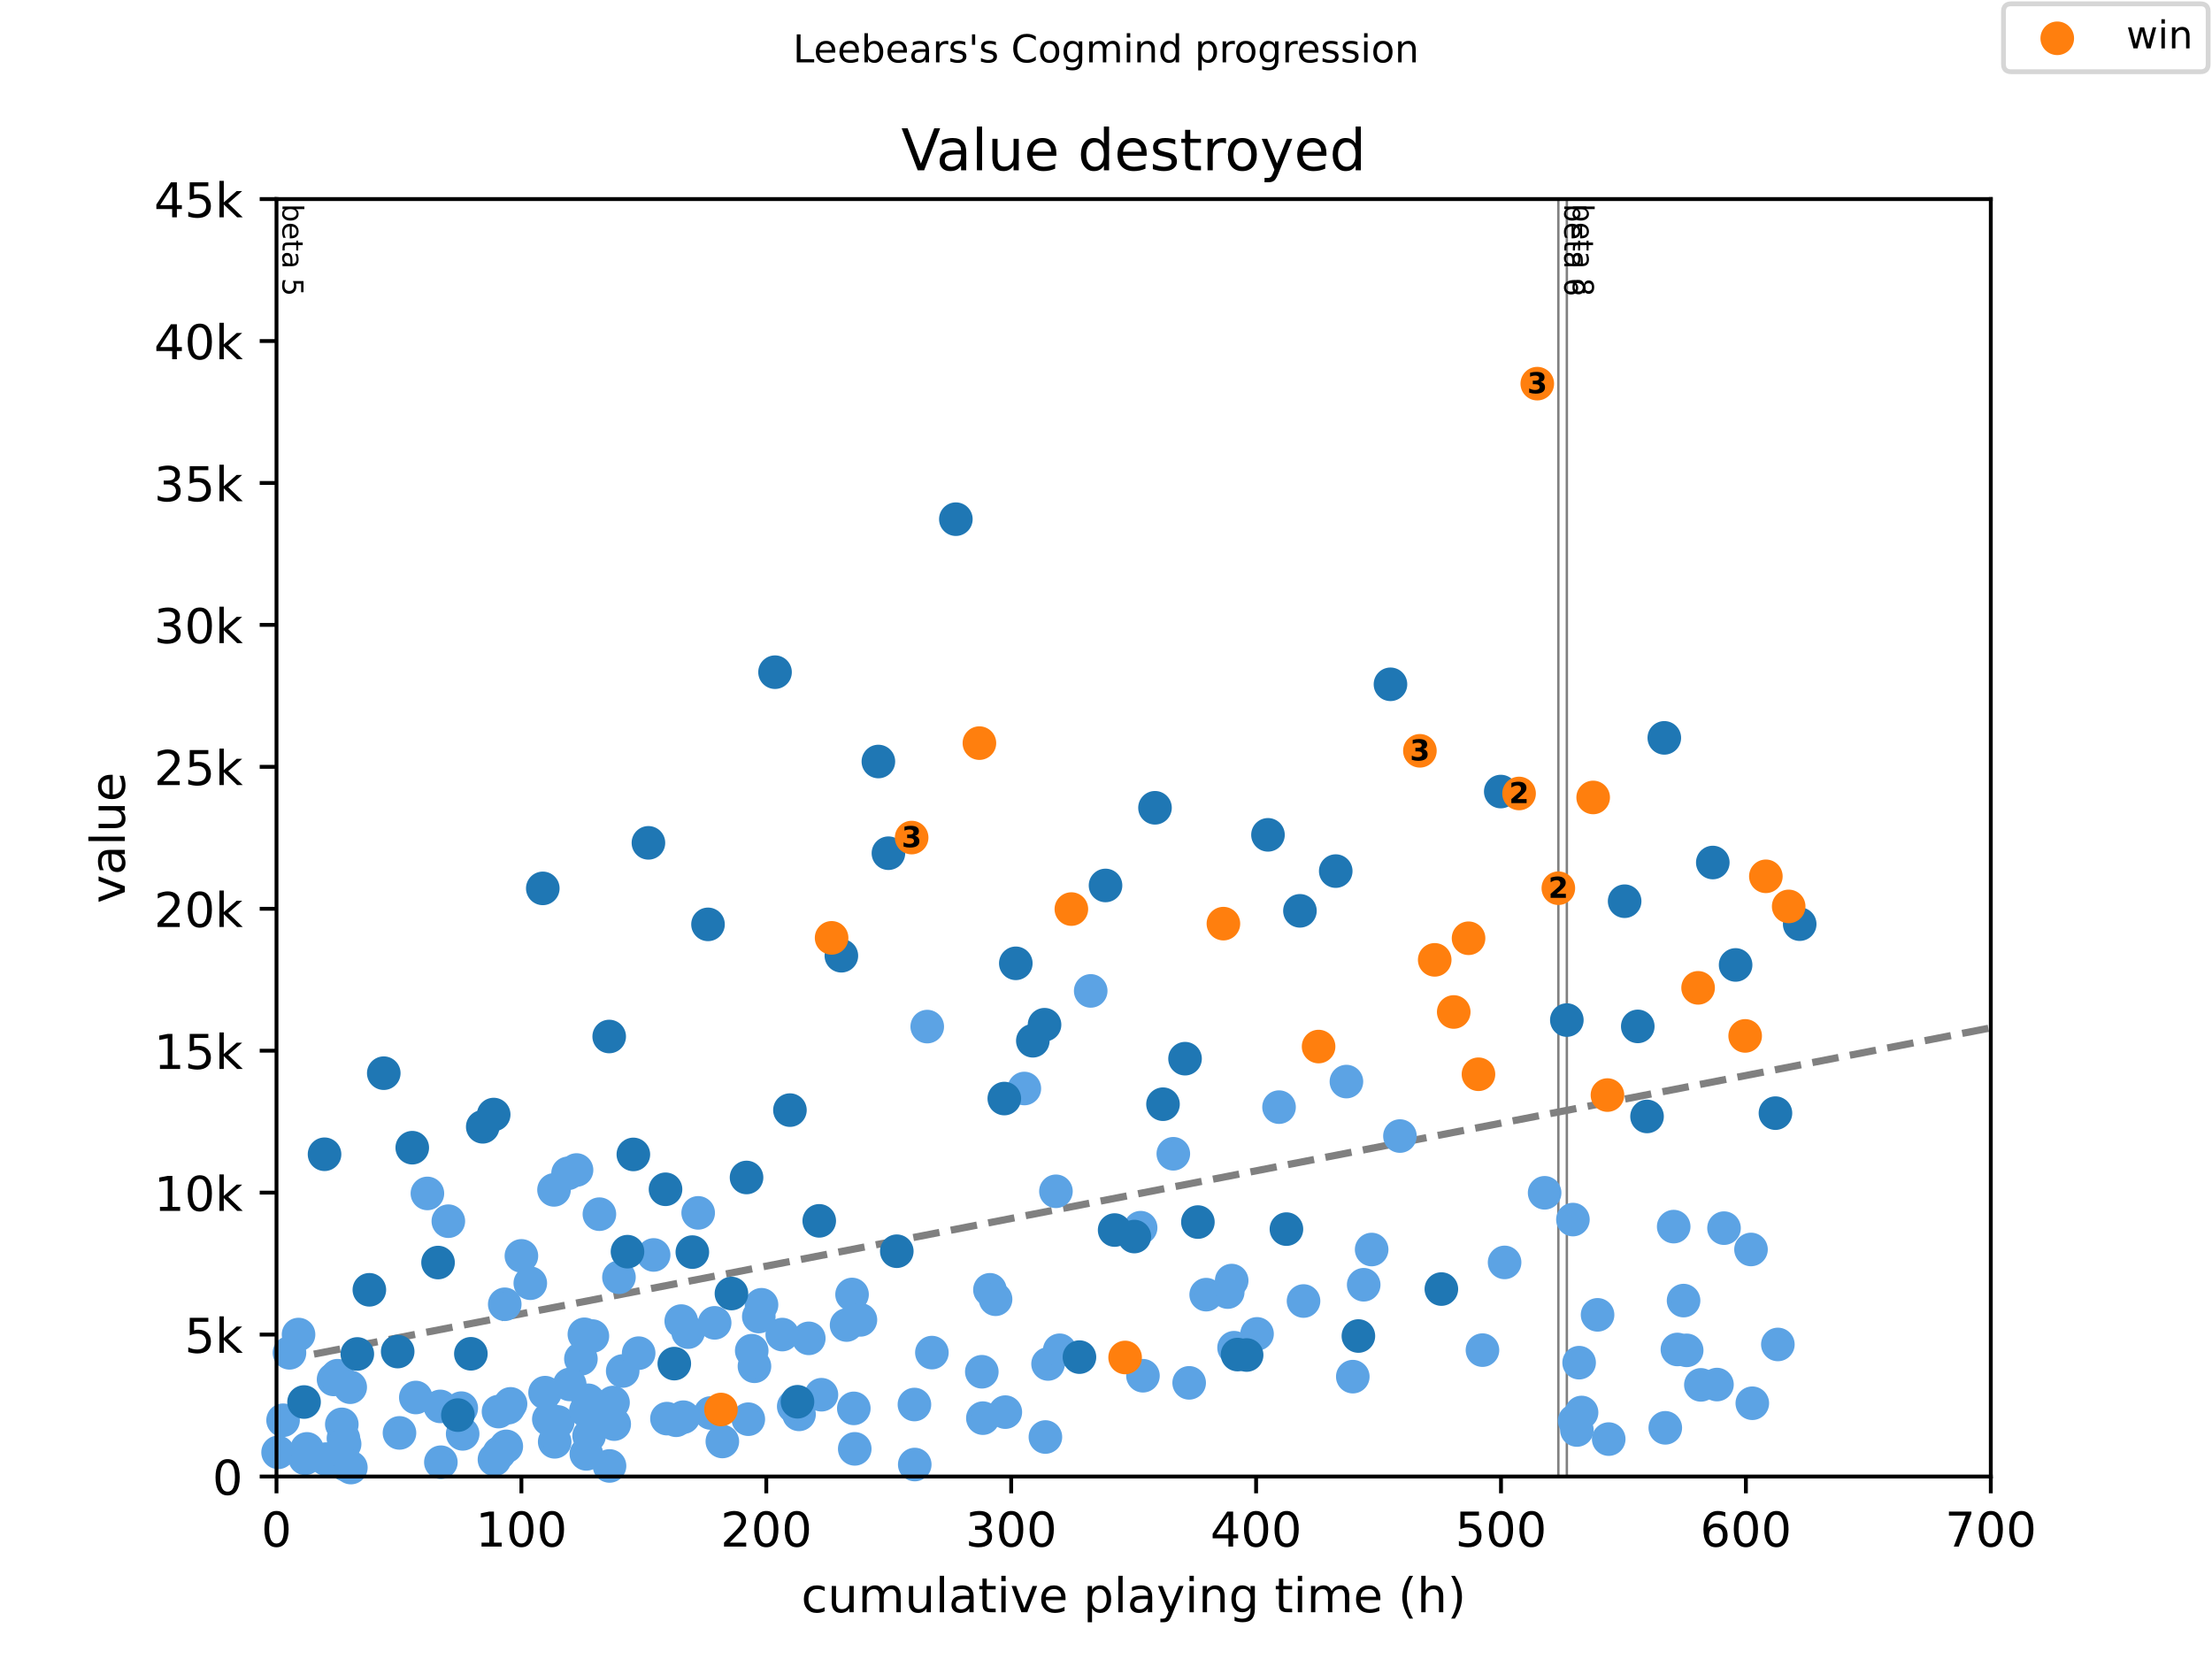 <?xml version="1.0" encoding="utf-8" standalone="no"?>
<!DOCTYPE svg PUBLIC "-//W3C//DTD SVG 1.1//EN"
  "http://www.w3.org/Graphics/SVG/1.1/DTD/svg11.dtd">
<!-- Created with matplotlib (https://matplotlib.org/) -->
<svg height="345.6pt" version="1.1" viewBox="0 0 460.8 345.6" width="460.8pt" xmlns="http://www.w3.org/2000/svg" xmlns:xlink="http://www.w3.org/1999/xlink">
 <defs>
  <style type="text/css">
*{stroke-linecap:butt;stroke-linejoin:round;}
  </style>
 </defs>
 <g id="figure_1">
  <g id="patch_1">
   <path d="M 0 345.6 
L 460.8 345.6 
L 460.8 0 
L 0 0 
z
" style="fill:#ffffff;"/>
  </g>
  <g id="axes_1">
   <g id="patch_2">
    <path d="M 57.6 307.584 
L 414.72 307.584 
L 414.72 41.472 
L 57.6 41.472 
z
" style="fill:#ffffff;"/>
   </g>
   <g id="line2d_1">
    <path clip-path="url(#pbabab9c65d)" d="M 57.6 283.609 
L 414.72 214.117 
" style="fill:none;stroke:#808080;stroke-dasharray:5.55,2.4;stroke-dashoffset:0;stroke-width:1.5;"/>
   </g>
   <g id="line2d_2">
    <path clip-path="url(#pbabab9c65d)" d="M 324.632 307.584 
L 324.632 41.472 
" style="fill:none;stroke:#808080;stroke-linecap:square;stroke-width:0.5;"/>
   </g>
   <g id="line2d_3">
    <path clip-path="url(#pbabab9c65d)" d="M 326.401 307.584 
L 326.401 41.472 
" style="fill:none;stroke:#808080;stroke-linecap:square;stroke-width:0.5;"/>
   </g>
   <g id="text_1">
    <!-- beta 5 -->
    <defs>
     <path d="M 48.688 27.297 
Q 48.688 37.203 44.609 42.844 
Q 40.531 48.484 33.406 48.484 
Q 26.266 48.484 22.188 42.844 
Q 18.109 37.203 18.109 27.297 
Q 18.109 17.391 22.188 11.75 
Q 26.266 6.109 33.406 6.109 
Q 40.531 6.109 44.609 11.75 
Q 48.688 17.391 48.688 27.297 
z
M 18.109 46.391 
Q 20.953 51.266 25.266 53.625 
Q 29.594 56 35.594 56 
Q 45.562 56 51.781 48.094 
Q 58.016 40.188 58.016 27.297 
Q 58.016 14.406 51.781 6.484 
Q 45.562 -1.422 35.594 -1.422 
Q 29.594 -1.422 25.266 0.953 
Q 20.953 3.328 18.109 8.203 
L 18.109 0 
L 9.078 0 
L 9.078 75.984 
L 18.109 75.984 
z
" id="DejaVuSans-98"/>
     <path d="M 56.203 29.594 
L 56.203 25.203 
L 14.891 25.203 
Q 15.484 15.922 20.484 11.062 
Q 25.484 6.203 34.422 6.203 
Q 39.594 6.203 44.453 7.469 
Q 49.312 8.734 54.109 11.281 
L 54.109 2.781 
Q 49.266 0.734 44.188 -0.344 
Q 39.109 -1.422 33.891 -1.422 
Q 20.797 -1.422 13.156 6.188 
Q 5.516 13.812 5.516 26.812 
Q 5.516 40.234 12.766 48.109 
Q 20.016 56 32.328 56 
Q 43.359 56 49.781 48.891 
Q 56.203 41.797 56.203 29.594 
z
M 47.219 32.234 
Q 47.125 39.594 43.094 43.984 
Q 39.062 48.391 32.422 48.391 
Q 24.906 48.391 20.391 44.141 
Q 15.875 39.891 15.188 32.172 
z
" id="DejaVuSans-101"/>
     <path d="M 18.312 70.219 
L 18.312 54.688 
L 36.812 54.688 
L 36.812 47.703 
L 18.312 47.703 
L 18.312 18.016 
Q 18.312 11.328 20.141 9.422 
Q 21.969 7.516 27.594 7.516 
L 36.812 7.516 
L 36.812 0 
L 27.594 0 
Q 17.188 0 13.234 3.875 
Q 9.281 7.766 9.281 18.016 
L 9.281 47.703 
L 2.688 47.703 
L 2.688 54.688 
L 9.281 54.688 
L 9.281 70.219 
z
" id="DejaVuSans-116"/>
     <path d="M 34.281 27.484 
Q 23.391 27.484 19.188 25 
Q 14.984 22.516 14.984 16.5 
Q 14.984 11.719 18.141 8.906 
Q 21.297 6.109 26.703 6.109 
Q 34.188 6.109 38.703 11.406 
Q 43.219 16.703 43.219 25.484 
L 43.219 27.484 
z
M 52.203 31.203 
L 52.203 0 
L 43.219 0 
L 43.219 8.297 
Q 40.141 3.328 35.547 0.953 
Q 30.953 -1.422 24.312 -1.422 
Q 15.922 -1.422 10.953 3.297 
Q 6 8.016 6 15.922 
Q 6 25.141 12.172 29.828 
Q 18.359 34.516 30.609 34.516 
L 43.219 34.516 
L 43.219 35.406 
Q 43.219 41.609 39.141 45 
Q 35.062 48.391 27.688 48.391 
Q 23 48.391 18.547 47.266 
Q 14.109 46.141 10.016 43.891 
L 10.016 52.203 
Q 14.938 54.109 19.578 55.047 
Q 24.219 56 28.609 56 
Q 40.484 56 46.344 49.844 
Q 52.203 43.703 52.203 31.203 
z
" id="DejaVuSans-97"/>
     <path id="DejaVuSans-32"/>
     <path d="M 10.797 72.906 
L 49.516 72.906 
L 49.516 64.594 
L 19.828 64.594 
L 19.828 46.734 
Q 21.969 47.469 24.109 47.828 
Q 26.266 48.188 28.422 48.188 
Q 40.625 48.188 47.75 41.5 
Q 54.891 34.812 54.891 23.391 
Q 54.891 11.625 47.562 5.094 
Q 40.234 -1.422 26.906 -1.422 
Q 22.312 -1.422 17.547 -0.641 
Q 12.797 0.141 7.719 1.703 
L 7.719 11.625 
Q 12.109 9.234 16.797 8.062 
Q 21.484 6.891 26.703 6.891 
Q 35.156 6.891 40.078 11.328 
Q 45.016 15.766 45.016 23.391 
Q 45.016 31 40.078 35.438 
Q 35.156 39.891 26.703 39.891 
Q 22.75 39.891 18.812 39.016 
Q 14.891 38.141 10.797 36.281 
z
" id="DejaVuSans-53"/>
    </defs>
    <g transform="translate(58.848 42.472)rotate(-270)scale(0.06 -0.06)">
     <use xlink:href="#DejaVuSans-98"/>
     <use x="63.477" xlink:href="#DejaVuSans-101"/>
     <use x="125" xlink:href="#DejaVuSans-116"/>
     <use x="164.209" xlink:href="#DejaVuSans-97"/>
     <use x="225.488" xlink:href="#DejaVuSans-32"/>
     <use x="257.275" xlink:href="#DejaVuSans-53"/>
    </g>
   </g>
   <g id="text_2">
    <!-- beta 6 -->
    <defs>
     <path d="M 33.016 40.375 
Q 26.375 40.375 22.484 35.828 
Q 18.609 31.297 18.609 23.391 
Q 18.609 15.531 22.484 10.953 
Q 26.375 6.391 33.016 6.391 
Q 39.656 6.391 43.531 10.953 
Q 47.406 15.531 47.406 23.391 
Q 47.406 31.297 43.531 35.828 
Q 39.656 40.375 33.016 40.375 
z
M 52.594 71.297 
L 52.594 62.312 
Q 48.875 64.062 45.094 64.984 
Q 41.312 65.922 37.594 65.922 
Q 27.828 65.922 22.672 59.328 
Q 17.531 52.734 16.797 39.406 
Q 19.672 43.656 24.016 45.922 
Q 28.375 48.188 33.594 48.188 
Q 44.578 48.188 50.953 41.516 
Q 57.328 34.859 57.328 23.391 
Q 57.328 12.156 50.688 5.359 
Q 44.047 -1.422 33.016 -1.422 
Q 20.359 -1.422 13.672 8.266 
Q 6.984 17.969 6.984 36.375 
Q 6.984 53.656 15.188 63.938 
Q 23.391 74.219 37.203 74.219 
Q 40.922 74.219 44.703 73.484 
Q 48.484 72.75 52.594 71.297 
z
" id="DejaVuSans-54"/>
    </defs>
    <g transform="translate(325.88 42.472)rotate(-270)scale(0.06 -0.06)">
     <use xlink:href="#DejaVuSans-98"/>
     <use x="63.477" xlink:href="#DejaVuSans-101"/>
     <use x="125" xlink:href="#DejaVuSans-116"/>
     <use x="164.209" xlink:href="#DejaVuSans-97"/>
     <use x="225.488" xlink:href="#DejaVuSans-32"/>
     <use x="257.275" xlink:href="#DejaVuSans-54"/>
    </g>
   </g>
   <g id="text_3">
    <!-- beta 8 -->
    <defs>
     <path d="M 31.781 34.625 
Q 24.75 34.625 20.719 30.859 
Q 16.703 27.094 16.703 20.516 
Q 16.703 13.922 20.719 10.156 
Q 24.75 6.391 31.781 6.391 
Q 38.812 6.391 42.859 10.172 
Q 46.922 13.969 46.922 20.516 
Q 46.922 27.094 42.891 30.859 
Q 38.875 34.625 31.781 34.625 
z
M 21.922 38.812 
Q 15.578 40.375 12.031 44.719 
Q 8.5 49.078 8.5 55.328 
Q 8.5 64.062 14.719 69.141 
Q 20.953 74.219 31.781 74.219 
Q 42.672 74.219 48.875 69.141 
Q 55.078 64.062 55.078 55.328 
Q 55.078 49.078 51.531 44.719 
Q 48 40.375 41.703 38.812 
Q 48.828 37.156 52.797 32.312 
Q 56.781 27.484 56.781 20.516 
Q 56.781 9.906 50.312 4.234 
Q 43.844 -1.422 31.781 -1.422 
Q 19.734 -1.422 13.25 4.234 
Q 6.781 9.906 6.781 20.516 
Q 6.781 27.484 10.781 32.312 
Q 14.797 37.156 21.922 38.812 
z
M 18.312 54.391 
Q 18.312 48.734 21.844 45.562 
Q 25.391 42.391 31.781 42.391 
Q 38.141 42.391 41.719 45.562 
Q 45.312 48.734 45.312 54.391 
Q 45.312 60.062 41.719 63.234 
Q 38.141 66.406 31.781 66.406 
Q 25.391 66.406 21.844 63.234 
Q 18.312 60.062 18.312 54.391 
z
" id="DejaVuSans-56"/>
    </defs>
    <g transform="translate(327.649 42.472)rotate(-270)scale(0.06 -0.06)">
     <use xlink:href="#DejaVuSans-98"/>
     <use x="63.477" xlink:href="#DejaVuSans-101"/>
     <use x="125" xlink:href="#DejaVuSans-116"/>
     <use x="164.209" xlink:href="#DejaVuSans-97"/>
     <use x="225.488" xlink:href="#DejaVuSans-32"/>
     <use x="257.275" xlink:href="#DejaVuSans-56"/>
    </g>
   </g>
   <g id="PathCollection_1">
    <defs>
     <path d="M 0 3 
C 0.796 3 1.559 2.684 2.121 2.121 
C 2.684 1.559 3 0.796 3 0 
C 3 -0.796 2.684 -1.559 2.121 -2.121 
C 1.559 -2.684 0.796 -3 0 -3 
C -0.796 -3 -1.559 -2.684 -2.121 -2.121 
C -2.684 -1.559 -3 -0.796 -3 0 
C -3 0.796 -2.684 1.559 -2.121 2.121 
C -1.559 2.684 -0.796 3 0 3 
z
" id="m376a8dd2e2" style="stroke:#5ca3e4;"/>
    </defs>
    <g>
     <use style="fill:#5ca3e4;stroke:#5ca3e4;" x="57.932" xlink:href="#m376a8dd2e2" y="302.552"/>
     <use style="fill:#5ca3e4;stroke:#5ca3e4;" x="58.969" xlink:href="#m376a8dd2e2" y="295.863"/>
     <use style="fill:#5ca3e4;stroke:#5ca3e4;" x="60.304" xlink:href="#m376a8dd2e2" y="281.818"/>
     <use style="fill:#5ca3e4;stroke:#5ca3e4;" x="62.192" xlink:href="#m376a8dd2e2" y="278.01"/>
     <use style="fill:#5ca3e4;stroke:#5ca3e4;" x="63.569" xlink:href="#m376a8dd2e2" y="303.805"/>
     <use style="fill:#5ca3e4;stroke:#5ca3e4;" x="63.952" xlink:href="#m376a8dd2e2" y="301.83"/>
     <use style="fill:#5ca3e4;stroke:#5ca3e4;" x="67.922" xlink:href="#m376a8dd2e2" y="303.959"/>
     <use style="fill:#5ca3e4;stroke:#5ca3e4;" x="69.487" xlink:href="#m376a8dd2e2" y="287.359"/>
     <use style="fill:#5ca3e4;stroke:#5ca3e4;" x="70.32" xlink:href="#m376a8dd2e2" y="286.585"/>
     <use style="fill:#5ca3e4;stroke:#5ca3e4;" x="71.205" xlink:href="#m376a8dd2e2" y="296.721"/>
     <use style="fill:#5ca3e4;stroke:#5ca3e4;" x="71.545" xlink:href="#m376a8dd2e2" y="299.654"/>
     <use style="fill:#5ca3e4;stroke:#5ca3e4;" x="71.791" xlink:href="#m376a8dd2e2" y="300.813"/>
     <use style="fill:#5ca3e4;stroke:#5ca3e4;" x="71.936" xlink:href="#m376a8dd2e2" y="305.1"/>
     <use style="fill:#5ca3e4;stroke:#5ca3e4;" x="72.956" xlink:href="#m376a8dd2e2" y="288.98"/>
     <use style="fill:#5ca3e4;stroke:#5ca3e4;" x="73.092" xlink:href="#m376a8dd2e2" y="305.721"/>
     <use style="fill:#5ca3e4;stroke:#5ca3e4;" x="83.219" xlink:href="#m376a8dd2e2" y="298.501"/>
     <use style="fill:#5ca3e4;stroke:#5ca3e4;" x="86.62" xlink:href="#m376a8dd2e2" y="291.126"/>
     <use style="fill:#5ca3e4;stroke:#5ca3e4;" x="89.035" xlink:href="#m376a8dd2e2" y="248.614"/>
     <use style="fill:#5ca3e4;stroke:#5ca3e4;" x="91.713" xlink:href="#m376a8dd2e2" y="292.977"/>
     <use style="fill:#5ca3e4;stroke:#5ca3e4;" x="91.841" xlink:href="#m376a8dd2e2" y="304.609"/>
     <use style="fill:#5ca3e4;stroke:#5ca3e4;" x="93.397" xlink:href="#m376a8dd2e2" y="254.397"/>
     <use style="fill:#5ca3e4;stroke:#5ca3e4;" x="96.092" xlink:href="#m376a8dd2e2" y="293.344"/>
     <use style="fill:#5ca3e4;stroke:#5ca3e4;" x="96.382" xlink:href="#m376a8dd2e2" y="298.702"/>
     <use style="fill:#5ca3e4;stroke:#5ca3e4;" x="103.005" xlink:href="#m376a8dd2e2" y="304.042"/>
     <use style="fill:#5ca3e4;stroke:#5ca3e4;" x="103.847" xlink:href="#m376a8dd2e2" y="294.06"/>
     <use style="fill:#5ca3e4;stroke:#5ca3e4;" x="104.017" xlink:href="#m376a8dd2e2" y="302.676"/>
     <use style="fill:#5ca3e4;stroke:#5ca3e4;" x="105.148" xlink:href="#m376a8dd2e2" y="271.706"/>
     <use style="fill:#5ca3e4;stroke:#5ca3e4;" x="105.471" xlink:href="#m376a8dd2e2" y="301.304"/>
     <use style="fill:#5ca3e4;stroke:#5ca3e4;" x="105.879" xlink:href="#m376a8dd2e2" y="293.244"/>
     <use style="fill:#5ca3e4;stroke:#5ca3e4;" x="106.355" xlink:href="#m376a8dd2e2" y="292.451"/>
     <use style="fill:#5ca3e4;stroke:#5ca3e4;" x="108.617" xlink:href="#m376a8dd2e2" y="261.624"/>
     <use style="fill:#5ca3e4;stroke:#5ca3e4;" x="110.471" xlink:href="#m376a8dd2e2" y="267.318"/>
     <use style="fill:#5ca3e4;stroke:#5ca3e4;" x="113.549" xlink:href="#m376a8dd2e2" y="290.115"/>
     <use style="fill:#5ca3e4;stroke:#5ca3e4;" x="114.331" xlink:href="#m376a8dd2e2" y="295.644"/>
     <use style="fill:#5ca3e4;stroke:#5ca3e4;" x="115.411" xlink:href="#m376a8dd2e2" y="247.874"/>
     <use style="fill:#5ca3e4;stroke:#5ca3e4;" x="115.555" xlink:href="#m376a8dd2e2" y="300.358"/>
     <use style="fill:#5ca3e4;stroke:#5ca3e4;" x="116.185" xlink:href="#m376a8dd2e2" y="296.218"/>
     <use style="fill:#5ca3e4;stroke:#5ca3e4;" x="118.336" xlink:href="#m376a8dd2e2" y="244.427"/>
     <use style="fill:#5ca3e4;stroke:#5ca3e4;" x="118.685" xlink:href="#m376a8dd2e2" y="288.406"/>
     <use style="fill:#5ca3e4;stroke:#5ca3e4;" x="120.105" xlink:href="#m376a8dd2e2" y="243.735"/>
     <use style="fill:#5ca3e4;stroke:#5ca3e4;" x="121.014" xlink:href="#m376a8dd2e2" y="283.078"/>
     <use style="fill:#5ca3e4;stroke:#5ca3e4;" x="121.737" xlink:href="#m376a8dd2e2" y="277.957"/>
     <use style="fill:#5ca3e4;stroke:#5ca3e4;" x="122.06" xlink:href="#m376a8dd2e2" y="293.847"/>
     <use style="fill:#5ca3e4;stroke:#5ca3e4;" x="122.145" xlink:href="#m376a8dd2e2" y="302.871"/>
     <use style="fill:#5ca3e4;stroke:#5ca3e4;" x="122.528" xlink:href="#m376a8dd2e2" y="291.706"/>
     <use style="fill:#5ca3e4;stroke:#5ca3e4;" x="122.723" xlink:href="#m376a8dd2e2" y="299.098"/>
     <use style="fill:#5ca3e4;stroke:#5ca3e4;" x="123.404" xlink:href="#m376a8dd2e2" y="278.329"/>
     <use style="fill:#5ca3e4;stroke:#5ca3e4;" x="123.659" xlink:href="#m376a8dd2e2" y="296.809"/>
     <use style="fill:#5ca3e4;stroke:#5ca3e4;" x="124.866" xlink:href="#m376a8dd2e2" y="252.936"/>
     <use style="fill:#5ca3e4;stroke:#5ca3e4;" x="126.975" xlink:href="#m376a8dd2e2" y="305.384"/>
     <use style="fill:#5ca3e4;stroke:#5ca3e4;" x="127.706" xlink:href="#m376a8dd2e2" y="292.173"/>
     <use style="fill:#5ca3e4;stroke:#5ca3e4;" x="127.953" xlink:href="#m376a8dd2e2" y="296.667"/>
     <use style="fill:#5ca3e4;stroke:#5ca3e4;" x="128.939" xlink:href="#m376a8dd2e2" y="266.076"/>
     <use style="fill:#5ca3e4;stroke:#5ca3e4;" x="129.721" xlink:href="#m376a8dd2e2" y="285.603"/>
     <use style="fill:#5ca3e4;stroke:#5ca3e4;" x="133.046" xlink:href="#m376a8dd2e2" y="281.889"/>
     <use style="fill:#5ca3e4;stroke:#5ca3e4;" x="136.166" xlink:href="#m376a8dd2e2" y="261.428"/>
     <use style="fill:#5ca3e4;stroke:#5ca3e4;" x="138.938" xlink:href="#m376a8dd2e2" y="295.526"/>
     <use style="fill:#5ca3e4;stroke:#5ca3e4;" x="140.851" xlink:href="#m376a8dd2e2" y="295.869"/>
     <use style="fill:#5ca3e4;stroke:#5ca3e4;" x="141.914" xlink:href="#m376a8dd2e2" y="275.207"/>
     <use style="fill:#5ca3e4;stroke:#5ca3e4;" x="142.356" xlink:href="#m376a8dd2e2" y="295.225"/>
     <use style="fill:#5ca3e4;stroke:#5ca3e4;" x="143.343" xlink:href="#m376a8dd2e2" y="277.507"/>
     <use style="fill:#5ca3e4;stroke:#5ca3e4;" x="145.443" xlink:href="#m376a8dd2e2" y="252.664"/>
     <use style="fill:#5ca3e4;stroke:#5ca3e4;" x="148.036" xlink:href="#m376a8dd2e2" y="294.355"/>
     <use style="fill:#5ca3e4;stroke:#5ca3e4;" x="148.878" xlink:href="#m376a8dd2e2" y="275.574"/>
     <use style="fill:#5ca3e4;stroke:#5ca3e4;" x="150.477" xlink:href="#m376a8dd2e2" y="300.287"/>
     <use style="fill:#5ca3e4;stroke:#5ca3e4;" x="155.885" xlink:href="#m376a8dd2e2" y="295.644"/>
     <use style="fill:#5ca3e4;stroke:#5ca3e4;" x="156.599" xlink:href="#m376a8dd2e2" y="281.375"/>
     <use style="fill:#5ca3e4;stroke:#5ca3e4;" x="157.168" xlink:href="#m376a8dd2e2" y="284.621"/>
     <use style="fill:#5ca3e4;stroke:#5ca3e4;" x="158.07" xlink:href="#m376a8dd2e2" y="274.261"/>
     <use style="fill:#5ca3e4;stroke:#5ca3e4;" x="158.639" xlink:href="#m376a8dd2e2" y="271.807"/>
     <use style="fill:#5ca3e4;stroke:#5ca3e4;" x="162.959" xlink:href="#m376a8dd2e2" y="278.016"/>
     <use style="fill:#5ca3e4;stroke:#5ca3e4;" x="165.348" xlink:href="#m376a8dd2e2" y="292.977"/>
     <use style="fill:#5ca3e4;stroke:#5ca3e4;" x="166.454" xlink:href="#m376a8dd2e2" y="294.639"/>
     <use style="fill:#5ca3e4;stroke:#5ca3e4;" x="168.486" xlink:href="#m376a8dd2e2" y="278.803"/>
     <use style="fill:#5ca3e4;stroke:#5ca3e4;" x="171.122" xlink:href="#m376a8dd2e2" y="290.547"/>
     <use style="fill:#5ca3e4;stroke:#5ca3e4;" x="176.359" xlink:href="#m376a8dd2e2" y="276.029"/>
     <use style="fill:#5ca3e4;stroke:#5ca3e4;" x="177.499" xlink:href="#m376a8dd2e2" y="269.666"/>
     <use style="fill:#5ca3e4;stroke:#5ca3e4;" x="177.864" xlink:href="#m376a8dd2e2" y="293.391"/>
     <use style="fill:#5ca3e4;stroke:#5ca3e4;" x="178.06" xlink:href="#m376a8dd2e2" y="301.824"/>
     <use style="fill:#5ca3e4;stroke:#5ca3e4;" x="179.242" xlink:href="#m376a8dd2e2" y="274.953"/>
     <use style="fill:#5ca3e4;stroke:#5ca3e4;" x="190.491" xlink:href="#m376a8dd2e2" y="292.587"/>
     <use style="fill:#5ca3e4;stroke:#5ca3e4;" x="190.559" xlink:href="#m376a8dd2e2" y="305.088"/>
     <use style="fill:#5ca3e4;stroke:#5ca3e4;" x="193.161" xlink:href="#m376a8dd2e2" y="213.859"/>
     <use style="fill:#5ca3e4;stroke:#5ca3e4;" x="194.13" xlink:href="#m376a8dd2e2" y="281.771"/>
     <use style="fill:#5ca3e4;stroke:#5ca3e4;" x="204.529" xlink:href="#m376a8dd2e2" y="285.763"/>
     <use style="fill:#5ca3e4;stroke:#5ca3e4;" x="204.75" xlink:href="#m376a8dd2e2" y="295.426"/>
     <use style="fill:#5ca3e4;stroke:#5ca3e4;" x="206.221" xlink:href="#m376a8dd2e2" y="268.69"/>
     <use style="fill:#5ca3e4;stroke:#5ca3e4;" x="207.395" xlink:href="#m376a8dd2e2" y="270.659"/>
     <use style="fill:#5ca3e4;stroke:#5ca3e4;" x="209.427" xlink:href="#m376a8dd2e2" y="294.172"/>
     <use style="fill:#5ca3e4;stroke:#5ca3e4;" x="213.389" xlink:href="#m376a8dd2e2" y="226.757"/>
     <use style="fill:#5ca3e4;stroke:#5ca3e4;" x="217.777" xlink:href="#m376a8dd2e2" y="299.358"/>
     <use style="fill:#5ca3e4;stroke:#5ca3e4;" x="218.33" xlink:href="#m376a8dd2e2" y="284.137"/>
     <use style="fill:#5ca3e4;stroke:#5ca3e4;" x="219.971" xlink:href="#m376a8dd2e2" y="248.17"/>
     <use style="fill:#5ca3e4;stroke:#5ca3e4;" x="220.753" xlink:href="#m376a8dd2e2" y="281.286"/>
     <use style="fill:#5ca3e4;stroke:#5ca3e4;" x="227.215" xlink:href="#m376a8dd2e2" y="206.426"/>
     <use style="fill:#5ca3e4;stroke:#5ca3e4;" x="237.614" xlink:href="#m376a8dd2e2" y="255.751"/>
     <use style="fill:#5ca3e4;stroke:#5ca3e4;" x="238.099" xlink:href="#m376a8dd2e2" y="286.591"/>
     <use style="fill:#5ca3e4;stroke:#5ca3e4;" x="244.425" xlink:href="#m376a8dd2e2" y="240.352"/>
     <use style="fill:#5ca3e4;stroke:#5ca3e4;" x="247.724" xlink:href="#m376a8dd2e2" y="288.075"/>
     <use style="fill:#5ca3e4;stroke:#5ca3e4;" x="251.27" xlink:href="#m376a8dd2e2" y="269.701"/>
     <use style="fill:#5ca3e4;stroke:#5ca3e4;" x="255.759" xlink:href="#m376a8dd2e2" y="269.163"/>
     <use style="fill:#5ca3e4;stroke:#5ca3e4;" x="256.584" xlink:href="#m376a8dd2e2" y="266.768"/>
     <use style="fill:#5ca3e4;stroke:#5ca3e4;" x="257.077" xlink:href="#m376a8dd2e2" y="280.754"/>
     <use style="fill:#5ca3e4;stroke:#5ca3e4;" x="261.864" xlink:href="#m376a8dd2e2" y="277.874"/>
     <use style="fill:#5ca3e4;stroke:#5ca3e4;" x="266.447" xlink:href="#m376a8dd2e2" y="230.636"/>
     <use style="fill:#5ca3e4;stroke:#5ca3e4;" x="271.549" xlink:href="#m376a8dd2e2" y="271.026"/>
     <use style="fill:#5ca3e4;stroke:#5ca3e4;" x="280.485" xlink:href="#m376a8dd2e2" y="225.314"/>
     <use style="fill:#5ca3e4;stroke:#5ca3e4;" x="281.812" xlink:href="#m376a8dd2e2" y="286.78"/>
     <use style="fill:#5ca3e4;stroke:#5ca3e4;" x="284.082" xlink:href="#m376a8dd2e2" y="267.638"/>
     <use style="fill:#5ca3e4;stroke:#5ca3e4;" x="285.74" xlink:href="#m376a8dd2e2" y="260.299"/>
     <use style="fill:#5ca3e4;stroke:#5ca3e4;" x="291.633" xlink:href="#m376a8dd2e2" y="236.662"/>
     <use style="fill:#5ca3e4;stroke:#5ca3e4;" x="308.825" xlink:href="#m376a8dd2e2" y="281.257"/>
     <use style="fill:#5ca3e4;stroke:#5ca3e4;" x="313.434" xlink:href="#m376a8dd2e2" y="262.984"/>
     <use style="fill:#5ca3e4;stroke:#5ca3e4;" x="321.775" xlink:href="#m376a8dd2e2" y="248.483"/>
     <use style="fill:#5ca3e4;stroke:#5ca3e4;" x="327.668" xlink:href="#m376a8dd2e2" y="254.06"/>
     <use style="fill:#5ca3e4;stroke:#5ca3e4;" x="328.033" xlink:href="#m376a8dd2e2" y="295.982"/>
     <use style="fill:#5ca3e4;stroke:#5ca3e4;" x="328.493" xlink:href="#m376a8dd2e2" y="297.898"/>
     <use style="fill:#5ca3e4;stroke:#5ca3e4;" x="328.96" xlink:href="#m376a8dd2e2" y="283.87"/>
     <use style="fill:#5ca3e4;stroke:#5ca3e4;" x="329.47" xlink:href="#m376a8dd2e2" y="294.249"/>
     <use style="fill:#5ca3e4;stroke:#5ca3e4;" x="332.803" xlink:href="#m376a8dd2e2" y="273.906"/>
     <use style="fill:#5ca3e4;stroke:#5ca3e4;" x="335.125" xlink:href="#m376a8dd2e2" y="299.79"/>
     <use style="fill:#5ca3e4;stroke:#5ca3e4;" x="346.91" xlink:href="#m376a8dd2e2" y="297.442"/>
     <use style="fill:#5ca3e4;stroke:#5ca3e4;" x="348.661" xlink:href="#m376a8dd2e2" y="255.527"/>
     <use style="fill:#5ca3e4;stroke:#5ca3e4;" x="349.435" xlink:href="#m376a8dd2e2" y="281.121"/>
     <use style="fill:#5ca3e4;stroke:#5ca3e4;" x="350.719" xlink:href="#m376a8dd2e2" y="270.937"/>
     <use style="fill:#5ca3e4;stroke:#5ca3e4;" x="351.365" xlink:href="#m376a8dd2e2" y="281.304"/>
     <use style="fill:#5ca3e4;stroke:#5ca3e4;" x="354.324" xlink:href="#m376a8dd2e2" y="288.495"/>
     <use style="fill:#5ca3e4;stroke:#5ca3e4;" x="357.674" xlink:href="#m376a8dd2e2" y="288.43"/>
     <use style="fill:#5ca3e4;stroke:#5ca3e4;" x="359.145" xlink:href="#m376a8dd2e2" y="255.846"/>
     <use style="fill:#5ca3e4;stroke:#5ca3e4;" x="364.766" xlink:href="#m376a8dd2e2" y="260.287"/>
     <use style="fill:#5ca3e4;stroke:#5ca3e4;" x="365.038" xlink:href="#m376a8dd2e2" y="292.321"/>
     <use style="fill:#5ca3e4;stroke:#5ca3e4;" x="370.361" xlink:href="#m376a8dd2e2" y="280.074"/>
    </g>
   </g>
   <g id="PathCollection_2">
    <defs>
     <path d="M 0 3 
C 0.796 3 1.559 2.684 2.121 2.121 
C 2.684 1.559 3 0.796 3 0 
C 3 -0.796 2.684 -1.559 2.121 -2.121 
C 1.559 -2.684 0.796 -3 0 -3 
C -0.796 -3 -1.559 -2.684 -2.121 -2.121 
C -2.684 -1.559 -3 -0.796 -3 0 
C -3 0.796 -2.684 1.559 -2.121 2.121 
C -1.559 2.684 -0.796 3 0 3 
z
" id="m6e16cb4fc3" style="stroke:#1f77b4;"/>
    </defs>
    <g>
     <use style="fill:#1f77b4;stroke:#1f77b4;" x="63.339" xlink:href="#m6e16cb4fc3" y="292.067"/>
     <use style="fill:#1f77b4;stroke:#1f77b4;" x="67.608" xlink:href="#m6e16cb4fc3" y="240.453"/>
     <use style="fill:#1f77b4;stroke:#1f77b4;" x="74.436" xlink:href="#m6e16cb4fc3" y="282.055"/>
     <use style="fill:#1f77b4;stroke:#1f77b4;" x="76.944" xlink:href="#m6e16cb4fc3" y="268.69"/>
     <use style="fill:#1f77b4;stroke:#1f77b4;" x="79.946" xlink:href="#m6e16cb4fc3" y="223.564"/>
     <use style="fill:#1f77b4;stroke:#1f77b4;" x="82.845" xlink:href="#m6e16cb4fc3" y="281.558"/>
     <use style="fill:#1f77b4;stroke:#1f77b4;" x="85.881" xlink:href="#m6e16cb4fc3" y="239.087"/>
     <use style="fill:#1f77b4;stroke:#1f77b4;" x="91.254" xlink:href="#m6e16cb4fc3" y="263.013"/>
     <use style="fill:#1f77b4;stroke:#1f77b4;" x="95.387" xlink:href="#m6e16cb4fc3" y="294.793"/>
     <use style="fill:#1f77b4;stroke:#1f77b4;" x="98.091" xlink:href="#m6e16cb4fc3" y="282.02"/>
     <use style="fill:#1f77b4;stroke:#1f77b4;" x="100.565" xlink:href="#m6e16cb4fc3" y="234.734"/>
     <use style="fill:#1f77b4;stroke:#1f77b4;" x="102.844" xlink:href="#m6e16cb4fc3" y="232.18"/>
     <use style="fill:#1f77b4;stroke:#1f77b4;" x="113.073" xlink:href="#m6e16cb4fc3" y="185.066"/>
     <use style="fill:#1f77b4;stroke:#1f77b4;" x="126.907" xlink:href="#m6e16cb4fc3" y="215.923"/>
     <use style="fill:#1f77b4;stroke:#1f77b4;" x="130.716" xlink:href="#m6e16cb4fc3" y="260.748"/>
     <use style="fill:#1f77b4;stroke:#1f77b4;" x="131.94" xlink:href="#m6e16cb4fc3" y="240.488"/>
     <use style="fill:#1f77b4;stroke:#1f77b4;" x="135.078" xlink:href="#m6e16cb4fc3" y="175.581"/>
     <use style="fill:#1f77b4;stroke:#1f77b4;" x="138.641" xlink:href="#m6e16cb4fc3" y="247.75"/>
     <use style="fill:#1f77b4;stroke:#1f77b4;" x="140.469" xlink:href="#m6e16cb4fc3" y="284.066"/>
     <use style="fill:#1f77b4;stroke:#1f77b4;" x="144.227" xlink:href="#m6e16cb4fc3" y="260.837"/>
     <use style="fill:#1f77b4;stroke:#1f77b4;" x="147.492" xlink:href="#m6e16cb4fc3" y="192.564"/>
     <use style="fill:#1f77b4;stroke:#1f77b4;" x="152.373" xlink:href="#m6e16cb4fc3" y="269.465"/>
     <use style="fill:#1f77b4;stroke:#1f77b4;" x="155.519" xlink:href="#m6e16cb4fc3" y="245.29"/>
     <use style="fill:#1f77b4;stroke:#1f77b4;" x="161.454" xlink:href="#m6e16cb4fc3" y="140.028"/>
     <use style="fill:#1f77b4;stroke:#1f77b4;" x="164.557" xlink:href="#m6e16cb4fc3" y="231.257"/>
     <use style="fill:#1f77b4;stroke:#1f77b4;" x="166.13" xlink:href="#m6e16cb4fc3" y="292.013"/>
     <use style="fill:#1f77b4;stroke:#1f77b4;" x="170.662" xlink:href="#m6e16cb4fc3" y="254.326"/>
     <use style="fill:#1f77b4;stroke:#1f77b4;" x="175.271" xlink:href="#m6e16cb4fc3" y="199.099"/>
     <use style="fill:#1f77b4;stroke:#1f77b4;" x="182.983" xlink:href="#m6e16cb4fc3" y="158.638"/>
     <use style="fill:#1f77b4;stroke:#1f77b4;" x="185.075" xlink:href="#m6e16cb4fc3" y="177.739"/>
     <use style="fill:#1f77b4;stroke:#1f77b4;" x="186.818" xlink:href="#m6e16cb4fc3" y="260.654"/>
     <use style="fill:#1f77b4;stroke:#1f77b4;" x="199.122" xlink:href="#m6e16cb4fc3" y="108.154"/>
     <use style="fill:#1f77b4;stroke:#1f77b4;" x="209.214" xlink:href="#m6e16cb4fc3" y="228.85"/>
     <use style="fill:#1f77b4;stroke:#1f77b4;" x="211.612" xlink:href="#m6e16cb4fc3" y="200.678"/>
     <use style="fill:#1f77b4;stroke:#1f77b4;" x="215.158" xlink:href="#m6e16cb4fc3" y="216.81"/>
     <use style="fill:#1f77b4;stroke:#1f77b4;" x="217.598" xlink:href="#m6e16cb4fc3" y="213.469"/>
     <use style="fill:#1f77b4;stroke:#1f77b4;" x="224.868" xlink:href="#m6e16cb4fc3" y="282.711"/>
     <use style="fill:#1f77b4;stroke:#1f77b4;" x="230.302" xlink:href="#m6e16cb4fc3" y="184.457"/>
     <use style="fill:#1f77b4;stroke:#1f77b4;" x="232.198" xlink:href="#m6e16cb4fc3" y="256.242"/>
     <use style="fill:#1f77b4;stroke:#1f77b4;" x="236.305" xlink:href="#m6e16cb4fc3" y="257.596"/>
     <use style="fill:#1f77b4;stroke:#1f77b4;" x="240.607" xlink:href="#m6e16cb4fc3" y="168.277"/>
     <use style="fill:#1f77b4;stroke:#1f77b4;" x="242.274" xlink:href="#m6e16cb4fc3" y="230.027"/>
     <use style="fill:#1f77b4;stroke:#1f77b4;" x="246.865" xlink:href="#m6e16cb4fc3" y="220.542"/>
     <use style="fill:#1f77b4;stroke:#1f77b4;" x="249.543" xlink:href="#m6e16cb4fc3" y="254.58"/>
     <use style="fill:#1f77b4;stroke:#1f77b4;" x="257.808" xlink:href="#m6e16cb4fc3" y="282.185"/>
     <use style="fill:#1f77b4;stroke:#1f77b4;" x="259.696" xlink:href="#m6e16cb4fc3" y="282.274"/>
     <use style="fill:#1f77b4;stroke:#1f77b4;" x="264.143" xlink:href="#m6e16cb4fc3" y="173.913"/>
     <use style="fill:#1f77b4;stroke:#1f77b4;" x="267.986" xlink:href="#m6e16cb4fc3" y="256.047"/>
     <use style="fill:#1f77b4;stroke:#1f77b4;" x="270.801" xlink:href="#m6e16cb4fc3" y="189.744"/>
     <use style="fill:#1f77b4;stroke:#1f77b4;" x="278.258" xlink:href="#m6e16cb4fc3" y="181.465"/>
     <use style="fill:#1f77b4;stroke:#1f77b4;" x="282.977" xlink:href="#m6e16cb4fc3" y="278.318"/>
     <use style="fill:#1f77b4;stroke:#1f77b4;" x="289.66" xlink:href="#m6e16cb4fc3" y="142.553"/>
     <use style="fill:#1f77b4;stroke:#1f77b4;" x="300.263" xlink:href="#m6e16cb4fc3" y="268.536"/>
     <use style="fill:#1f77b4;stroke:#1f77b4;" x="312.635" xlink:href="#m6e16cb4fc3" y="164.895"/>
     <use style="fill:#1f77b4;stroke:#1f77b4;" x="326.401" xlink:href="#m6e16cb4fc3" y="212.499"/>
     <use style="fill:#1f77b4;stroke:#1f77b4;" x="338.441" xlink:href="#m6e16cb4fc3" y="187.739"/>
     <use style="fill:#1f77b4;stroke:#1f77b4;" x="341.179" xlink:href="#m6e16cb4fc3" y="213.818"/>
     <use style="fill:#1f77b4;stroke:#1f77b4;" x="343.109" xlink:href="#m6e16cb4fc3" y="232.576"/>
     <use style="fill:#1f77b4;stroke:#1f77b4;" x="346.706" xlink:href="#m6e16cb4fc3" y="153.712"/>
     <use style="fill:#1f77b4;stroke:#1f77b4;" x="356.807" xlink:href="#m6e16cb4fc3" y="179.679"/>
     <use style="fill:#1f77b4;stroke:#1f77b4;" x="361.56" xlink:href="#m6e16cb4fc3" y="201.015"/>
     <use style="fill:#1f77b4;stroke:#1f77b4;" x="369.859" xlink:href="#m6e16cb4fc3" y="231.89"/>
     <use style="fill:#1f77b4;stroke:#1f77b4;" x="374.91" xlink:href="#m6e16cb4fc3" y="192.517"/>
    </g>
   </g>
   <g id="PathCollection_3">
    <defs>
     <path d="M 0 3 
C 0.796 3 1.559 2.684 2.121 2.121 
C 2.684 1.559 3 0.796 3 0 
C 3 -0.796 2.684 -1.559 2.121 -2.121 
C 1.559 -2.684 0.796 -3 0 -3 
C -0.796 -3 -1.559 -2.684 -2.121 -2.121 
C -2.684 -1.559 -3 -0.796 -3 0 
C -3 0.796 -2.684 1.559 -2.121 2.121 
C -1.559 2.684 -0.796 3 0 3 
z
" id="m2cea03e42d" style="stroke:#ff7f0e;"/>
    </defs>
    <g>
     <use style="fill:#ff7f0e;stroke:#ff7f0e;" x="150.188" xlink:href="#m2cea03e42d" y="293.628"/>
     <use style="fill:#ff7f0e;stroke:#ff7f0e;" x="173.239" xlink:href="#m2cea03e42d" y="195.373"/>
     <use style="fill:#ff7f0e;stroke:#ff7f0e;" x="189.913" xlink:href="#m2cea03e42d" y="174.481"/>
     <use style="fill:#ff7f0e;stroke:#ff7f0e;" x="204.028" xlink:href="#m2cea03e42d" y="154.806"/>
     <use style="fill:#ff7f0e;stroke:#ff7f0e;" x="223.185" xlink:href="#m2cea03e42d" y="189.377"/>
     <use style="fill:#ff7f0e;stroke:#ff7f0e;" x="234.383" xlink:href="#m2cea03e42d" y="282.788"/>
     <use style="fill:#ff7f0e;stroke:#ff7f0e;" x="254.858" xlink:href="#m2cea03e42d" y="192.411"/>
     <use style="fill:#ff7f0e;stroke:#ff7f0e;" x="274.686" xlink:href="#m2cea03e42d" y="218.017"/>
     <use style="fill:#ff7f0e;stroke:#ff7f0e;" x="295.791" xlink:href="#m2cea03e42d" y="156.409"/>
     <use style="fill:#ff7f0e;stroke:#ff7f0e;" x="298.877" xlink:href="#m2cea03e42d" y="199.956"/>
     <use style="fill:#ff7f0e;stroke:#ff7f0e;" x="302.839" xlink:href="#m2cea03e42d" y="210.814"/>
     <use style="fill:#ff7f0e;stroke:#ff7f0e;" x="305.926" xlink:href="#m2cea03e42d" y="195.456"/>
     <use style="fill:#ff7f0e;stroke:#ff7f0e;" x="307.992" xlink:href="#m2cea03e42d" y="223.788"/>
     <use style="fill:#ff7f0e;stroke:#ff7f0e;" x="316.452" xlink:href="#m2cea03e42d" y="165.297"/>
     <use style="fill:#ff7f0e;stroke:#ff7f0e;" x="320.245" xlink:href="#m2cea03e42d" y="79.922"/>
     <use style="fill:#ff7f0e;stroke:#ff7f0e;" x="324.632" xlink:href="#m2cea03e42d" y="185.031"/>
     <use style="fill:#ff7f0e;stroke:#ff7f0e;" x="331.885" xlink:href="#m2cea03e42d" y="166.125"/>
     <use style="fill:#ff7f0e;stroke:#ff7f0e;" x="334.861" xlink:href="#m2cea03e42d" y="228.123"/>
     <use style="fill:#ff7f0e;stroke:#ff7f0e;" x="353.746" xlink:href="#m2cea03e42d" y="205.787"/>
     <use style="fill:#ff7f0e;stroke:#ff7f0e;" x="363.55" xlink:href="#m2cea03e42d" y="215.799"/>
     <use style="fill:#ff7f0e;stroke:#ff7f0e;" x="367.861" xlink:href="#m2cea03e42d" y="182.553"/>
     <use style="fill:#ff7f0e;stroke:#ff7f0e;" x="372.614" xlink:href="#m2cea03e42d" y="188.821"/>
    </g>
   </g>
   <g id="matplotlib.axis_1">
    <g id="xtick_1">
     <g id="line2d_4">
      <defs>
       <path d="M 0 0 
L 0 3.5 
" id="m2945eee5e1" style="stroke:#000000;stroke-width:0.8;"/>
      </defs>
      <g>
       <use style="stroke:#000000;stroke-width:0.8;" x="57.6" xlink:href="#m2945eee5e1" y="307.584"/>
      </g>
     </g>
     <g id="text_4">
      <!-- 0 -->
      <defs>
       <path d="M 31.781 66.406 
Q 24.172 66.406 20.328 58.906 
Q 16.5 51.422 16.5 36.375 
Q 16.5 21.391 20.328 13.891 
Q 24.172 6.391 31.781 6.391 
Q 39.453 6.391 43.281 13.891 
Q 47.125 21.391 47.125 36.375 
Q 47.125 51.422 43.281 58.906 
Q 39.453 66.406 31.781 66.406 
z
M 31.781 74.219 
Q 44.047 74.219 50.516 64.516 
Q 56.984 54.828 56.984 36.375 
Q 56.984 17.969 50.516 8.266 
Q 44.047 -1.422 31.781 -1.422 
Q 19.531 -1.422 13.062 8.266 
Q 6.594 17.969 6.594 36.375 
Q 6.594 54.828 13.062 64.516 
Q 19.531 74.219 31.781 74.219 
z
" id="DejaVuSans-48"/>
      </defs>
      <g transform="translate(54.419 322.182)scale(0.1 -0.1)">
       <use xlink:href="#DejaVuSans-48"/>
      </g>
     </g>
    </g>
    <g id="xtick_2">
     <g id="line2d_5">
      <g>
       <use style="stroke:#000000;stroke-width:0.8;" x="108.617" xlink:href="#m2945eee5e1" y="307.584"/>
      </g>
     </g>
     <g id="text_5">
      <!-- 100 -->
      <defs>
       <path d="M 12.406 8.297 
L 28.516 8.297 
L 28.516 63.922 
L 10.984 60.406 
L 10.984 69.391 
L 28.422 72.906 
L 38.281 72.906 
L 38.281 8.297 
L 54.391 8.297 
L 54.391 0 
L 12.406 0 
z
" id="DejaVuSans-49"/>
      </defs>
      <g transform="translate(99.073 322.182)scale(0.1 -0.1)">
       <use xlink:href="#DejaVuSans-49"/>
       <use x="63.623" xlink:href="#DejaVuSans-48"/>
       <use x="127.246" xlink:href="#DejaVuSans-48"/>
      </g>
     </g>
    </g>
    <g id="xtick_3">
     <g id="line2d_6">
      <g>
       <use style="stroke:#000000;stroke-width:0.8;" x="159.634" xlink:href="#m2945eee5e1" y="307.584"/>
      </g>
     </g>
     <g id="text_6">
      <!-- 200 -->
      <defs>
       <path d="M 19.188 8.297 
L 53.609 8.297 
L 53.609 0 
L 7.328 0 
L 7.328 8.297 
Q 12.938 14.109 22.625 23.891 
Q 32.328 33.688 34.812 36.531 
Q 39.547 41.844 41.422 45.531 
Q 43.312 49.219 43.312 52.781 
Q 43.312 58.594 39.234 62.25 
Q 35.156 65.922 28.609 65.922 
Q 23.969 65.922 18.812 64.312 
Q 13.672 62.703 7.812 59.422 
L 7.812 69.391 
Q 13.766 71.781 18.938 73 
Q 24.125 74.219 28.422 74.219 
Q 39.75 74.219 46.484 68.547 
Q 53.219 62.891 53.219 53.422 
Q 53.219 48.922 51.531 44.891 
Q 49.859 40.875 45.406 35.406 
Q 44.188 33.984 37.641 27.219 
Q 31.109 20.453 19.188 8.297 
z
" id="DejaVuSans-50"/>
      </defs>
      <g transform="translate(150.091 322.182)scale(0.1 -0.1)">
       <use xlink:href="#DejaVuSans-50"/>
       <use x="63.623" xlink:href="#DejaVuSans-48"/>
       <use x="127.246" xlink:href="#DejaVuSans-48"/>
      </g>
     </g>
    </g>
    <g id="xtick_4">
     <g id="line2d_7">
      <g>
       <use style="stroke:#000000;stroke-width:0.8;" x="210.651" xlink:href="#m2945eee5e1" y="307.584"/>
      </g>
     </g>
     <g id="text_7">
      <!-- 300 -->
      <defs>
       <path d="M 40.578 39.312 
Q 47.656 37.797 51.625 33 
Q 55.609 28.219 55.609 21.188 
Q 55.609 10.406 48.188 4.484 
Q 40.766 -1.422 27.094 -1.422 
Q 22.516 -1.422 17.656 -0.516 
Q 12.797 0.391 7.625 2.203 
L 7.625 11.719 
Q 11.719 9.328 16.594 8.109 
Q 21.484 6.891 26.812 6.891 
Q 36.078 6.891 40.938 10.547 
Q 45.797 14.203 45.797 21.188 
Q 45.797 27.641 41.281 31.266 
Q 36.766 34.906 28.719 34.906 
L 20.219 34.906 
L 20.219 43.016 
L 29.109 43.016 
Q 36.375 43.016 40.234 45.922 
Q 44.094 48.828 44.094 54.297 
Q 44.094 59.906 40.109 62.906 
Q 36.141 65.922 28.719 65.922 
Q 24.656 65.922 20.016 65.031 
Q 15.375 64.156 9.812 62.312 
L 9.812 71.094 
Q 15.438 72.656 20.344 73.438 
Q 25.25 74.219 29.594 74.219 
Q 40.828 74.219 47.359 69.109 
Q 53.906 64.016 53.906 55.328 
Q 53.906 49.266 50.438 45.094 
Q 46.969 40.922 40.578 39.312 
z
" id="DejaVuSans-51"/>
      </defs>
      <g transform="translate(201.108 322.182)scale(0.1 -0.1)">
       <use xlink:href="#DejaVuSans-51"/>
       <use x="63.623" xlink:href="#DejaVuSans-48"/>
       <use x="127.246" xlink:href="#DejaVuSans-48"/>
      </g>
     </g>
    </g>
    <g id="xtick_5">
     <g id="line2d_8">
      <g>
       <use style="stroke:#000000;stroke-width:0.8;" x="261.669" xlink:href="#m2945eee5e1" y="307.584"/>
      </g>
     </g>
     <g id="text_8">
      <!-- 400 -->
      <defs>
       <path d="M 37.797 64.312 
L 12.891 25.391 
L 37.797 25.391 
z
M 35.203 72.906 
L 47.609 72.906 
L 47.609 25.391 
L 58.016 25.391 
L 58.016 17.188 
L 47.609 17.188 
L 47.609 0 
L 37.797 0 
L 37.797 17.188 
L 4.891 17.188 
L 4.891 26.703 
z
" id="DejaVuSans-52"/>
      </defs>
      <g transform="translate(252.125 322.182)scale(0.1 -0.1)">
       <use xlink:href="#DejaVuSans-52"/>
       <use x="63.623" xlink:href="#DejaVuSans-48"/>
       <use x="127.246" xlink:href="#DejaVuSans-48"/>
      </g>
     </g>
    </g>
    <g id="xtick_6">
     <g id="line2d_9">
      <g>
       <use style="stroke:#000000;stroke-width:0.8;" x="312.686" xlink:href="#m2945eee5e1" y="307.584"/>
      </g>
     </g>
     <g id="text_9">
      <!-- 500 -->
      <g transform="translate(303.142 322.182)scale(0.1 -0.1)">
       <use xlink:href="#DejaVuSans-53"/>
       <use x="63.623" xlink:href="#DejaVuSans-48"/>
       <use x="127.246" xlink:href="#DejaVuSans-48"/>
      </g>
     </g>
    </g>
    <g id="xtick_7">
     <g id="line2d_10">
      <g>
       <use style="stroke:#000000;stroke-width:0.8;" x="363.703" xlink:href="#m2945eee5e1" y="307.584"/>
      </g>
     </g>
     <g id="text_10">
      <!-- 600 -->
      <g transform="translate(354.159 322.182)scale(0.1 -0.1)">
       <use xlink:href="#DejaVuSans-54"/>
       <use x="63.623" xlink:href="#DejaVuSans-48"/>
       <use x="127.246" xlink:href="#DejaVuSans-48"/>
      </g>
     </g>
    </g>
    <g id="xtick_8">
     <g id="line2d_11">
      <g>
       <use style="stroke:#000000;stroke-width:0.8;" x="414.72" xlink:href="#m2945eee5e1" y="307.584"/>
      </g>
     </g>
     <g id="text_11">
      <!-- 700 -->
      <defs>
       <path d="M 8.203 72.906 
L 55.078 72.906 
L 55.078 68.703 
L 28.609 0 
L 18.312 0 
L 43.219 64.594 
L 8.203 64.594 
z
" id="DejaVuSans-55"/>
      </defs>
      <g transform="translate(405.176 322.182)scale(0.1 -0.1)">
       <use xlink:href="#DejaVuSans-55"/>
       <use x="63.623" xlink:href="#DejaVuSans-48"/>
       <use x="127.246" xlink:href="#DejaVuSans-48"/>
      </g>
     </g>
    </g>
    <g id="text_12">
     <!-- cumulative playing time (h) -->
     <defs>
      <path d="M 48.781 52.594 
L 48.781 44.188 
Q 44.969 46.297 41.141 47.344 
Q 37.312 48.391 33.406 48.391 
Q 24.656 48.391 19.812 42.844 
Q 14.984 37.312 14.984 27.297 
Q 14.984 17.281 19.812 11.734 
Q 24.656 6.203 33.406 6.203 
Q 37.312 6.203 41.141 7.25 
Q 44.969 8.297 48.781 10.406 
L 48.781 2.094 
Q 45.016 0.344 40.984 -0.531 
Q 36.969 -1.422 32.422 -1.422 
Q 20.062 -1.422 12.781 6.344 
Q 5.516 14.109 5.516 27.297 
Q 5.516 40.672 12.859 48.328 
Q 20.219 56 33.016 56 
Q 37.156 56 41.109 55.141 
Q 45.062 54.297 48.781 52.594 
z
" id="DejaVuSans-99"/>
      <path d="M 8.5 21.578 
L 8.5 54.688 
L 17.484 54.688 
L 17.484 21.922 
Q 17.484 14.156 20.5 10.266 
Q 23.531 6.391 29.594 6.391 
Q 36.859 6.391 41.078 11.031 
Q 45.312 15.672 45.312 23.688 
L 45.312 54.688 
L 54.297 54.688 
L 54.297 0 
L 45.312 0 
L 45.312 8.406 
Q 42.047 3.422 37.719 1 
Q 33.406 -1.422 27.688 -1.422 
Q 18.266 -1.422 13.375 4.438 
Q 8.5 10.297 8.5 21.578 
z
M 31.109 56 
z
" id="DejaVuSans-117"/>
      <path d="M 52 44.188 
Q 55.375 50.25 60.062 53.125 
Q 64.75 56 71.094 56 
Q 79.641 56 84.281 50.016 
Q 88.922 44.047 88.922 33.016 
L 88.922 0 
L 79.891 0 
L 79.891 32.719 
Q 79.891 40.578 77.094 44.375 
Q 74.312 48.188 68.609 48.188 
Q 61.625 48.188 57.562 43.547 
Q 53.516 38.922 53.516 30.906 
L 53.516 0 
L 44.484 0 
L 44.484 32.719 
Q 44.484 40.625 41.703 44.406 
Q 38.922 48.188 33.109 48.188 
Q 26.219 48.188 22.156 43.531 
Q 18.109 38.875 18.109 30.906 
L 18.109 0 
L 9.078 0 
L 9.078 54.688 
L 18.109 54.688 
L 18.109 46.188 
Q 21.188 51.219 25.484 53.609 
Q 29.781 56 35.688 56 
Q 41.656 56 45.828 52.969 
Q 50 49.953 52 44.188 
z
" id="DejaVuSans-109"/>
      <path d="M 9.422 75.984 
L 18.406 75.984 
L 18.406 0 
L 9.422 0 
z
" id="DejaVuSans-108"/>
      <path d="M 9.422 54.688 
L 18.406 54.688 
L 18.406 0 
L 9.422 0 
z
M 9.422 75.984 
L 18.406 75.984 
L 18.406 64.594 
L 9.422 64.594 
z
" id="DejaVuSans-105"/>
      <path d="M 2.984 54.688 
L 12.5 54.688 
L 29.594 8.797 
L 46.688 54.688 
L 56.203 54.688 
L 35.688 0 
L 23.484 0 
z
" id="DejaVuSans-118"/>
      <path d="M 18.109 8.203 
L 18.109 -20.797 
L 9.078 -20.797 
L 9.078 54.688 
L 18.109 54.688 
L 18.109 46.391 
Q 20.953 51.266 25.266 53.625 
Q 29.594 56 35.594 56 
Q 45.562 56 51.781 48.094 
Q 58.016 40.188 58.016 27.297 
Q 58.016 14.406 51.781 6.484 
Q 45.562 -1.422 35.594 -1.422 
Q 29.594 -1.422 25.266 0.953 
Q 20.953 3.328 18.109 8.203 
z
M 48.688 27.297 
Q 48.688 37.203 44.609 42.844 
Q 40.531 48.484 33.406 48.484 
Q 26.266 48.484 22.188 42.844 
Q 18.109 37.203 18.109 27.297 
Q 18.109 17.391 22.188 11.75 
Q 26.266 6.109 33.406 6.109 
Q 40.531 6.109 44.609 11.75 
Q 48.688 17.391 48.688 27.297 
z
" id="DejaVuSans-112"/>
      <path d="M 32.172 -5.078 
Q 28.375 -14.844 24.75 -17.812 
Q 21.141 -20.797 15.094 -20.797 
L 7.906 -20.797 
L 7.906 -13.281 
L 13.188 -13.281 
Q 16.891 -13.281 18.938 -11.516 
Q 21 -9.766 23.484 -3.219 
L 25.094 0.875 
L 2.984 54.688 
L 12.5 54.688 
L 29.594 11.922 
L 46.688 54.688 
L 56.203 54.688 
z
" id="DejaVuSans-121"/>
      <path d="M 54.891 33.016 
L 54.891 0 
L 45.906 0 
L 45.906 32.719 
Q 45.906 40.484 42.875 44.328 
Q 39.844 48.188 33.797 48.188 
Q 26.516 48.188 22.312 43.547 
Q 18.109 38.922 18.109 30.906 
L 18.109 0 
L 9.078 0 
L 9.078 54.688 
L 18.109 54.688 
L 18.109 46.188 
Q 21.344 51.125 25.703 53.562 
Q 30.078 56 35.797 56 
Q 45.219 56 50.047 50.172 
Q 54.891 44.344 54.891 33.016 
z
" id="DejaVuSans-110"/>
      <path d="M 45.406 27.984 
Q 45.406 37.75 41.375 43.109 
Q 37.359 48.484 30.078 48.484 
Q 22.859 48.484 18.828 43.109 
Q 14.797 37.75 14.797 27.984 
Q 14.797 18.266 18.828 12.891 
Q 22.859 7.516 30.078 7.516 
Q 37.359 7.516 41.375 12.891 
Q 45.406 18.266 45.406 27.984 
z
M 54.391 6.781 
Q 54.391 -7.172 48.188 -13.984 
Q 42 -20.797 29.203 -20.797 
Q 24.469 -20.797 20.266 -20.094 
Q 16.062 -19.391 12.109 -17.922 
L 12.109 -9.188 
Q 16.062 -11.328 19.922 -12.344 
Q 23.781 -13.375 27.781 -13.375 
Q 36.625 -13.375 41.016 -8.766 
Q 45.406 -4.156 45.406 5.172 
L 45.406 9.625 
Q 42.625 4.781 38.281 2.391 
Q 33.938 0 27.875 0 
Q 17.828 0 11.672 7.656 
Q 5.516 15.328 5.516 27.984 
Q 5.516 40.672 11.672 48.328 
Q 17.828 56 27.875 56 
Q 33.938 56 38.281 53.609 
Q 42.625 51.219 45.406 46.391 
L 45.406 54.688 
L 54.391 54.688 
z
" id="DejaVuSans-103"/>
      <path d="M 31 75.875 
Q 24.469 64.656 21.281 53.656 
Q 18.109 42.672 18.109 31.391 
Q 18.109 20.125 21.312 9.062 
Q 24.516 -2 31 -13.188 
L 23.188 -13.188 
Q 15.875 -1.703 12.234 9.375 
Q 8.594 20.453 8.594 31.391 
Q 8.594 42.281 12.203 53.312 
Q 15.828 64.359 23.188 75.875 
z
" id="DejaVuSans-40"/>
      <path d="M 54.891 33.016 
L 54.891 0 
L 45.906 0 
L 45.906 32.719 
Q 45.906 40.484 42.875 44.328 
Q 39.844 48.188 33.797 48.188 
Q 26.516 48.188 22.312 43.547 
Q 18.109 38.922 18.109 30.906 
L 18.109 0 
L 9.078 0 
L 9.078 75.984 
L 18.109 75.984 
L 18.109 46.188 
Q 21.344 51.125 25.703 53.562 
Q 30.078 56 35.797 56 
Q 45.219 56 50.047 50.172 
Q 54.891 44.344 54.891 33.016 
z
" id="DejaVuSans-104"/>
      <path d="M 8.016 75.875 
L 15.828 75.875 
Q 23.141 64.359 26.781 53.312 
Q 30.422 42.281 30.422 31.391 
Q 30.422 20.453 26.781 9.375 
Q 23.141 -1.703 15.828 -13.188 
L 8.016 -13.188 
Q 14.5 -2 17.703 9.062 
Q 20.906 20.125 20.906 31.391 
Q 20.906 42.672 17.703 53.656 
Q 14.5 64.656 8.016 75.875 
z
" id="DejaVuSans-41"/>
     </defs>
     <g transform="translate(166.912 335.861)scale(0.1 -0.1)">
      <use xlink:href="#DejaVuSans-99"/>
      <use x="54.98" xlink:href="#DejaVuSans-117"/>
      <use x="118.359" xlink:href="#DejaVuSans-109"/>
      <use x="215.771" xlink:href="#DejaVuSans-117"/>
      <use x="279.15" xlink:href="#DejaVuSans-108"/>
      <use x="306.934" xlink:href="#DejaVuSans-97"/>
      <use x="368.213" xlink:href="#DejaVuSans-116"/>
      <use x="407.422" xlink:href="#DejaVuSans-105"/>
      <use x="435.205" xlink:href="#DejaVuSans-118"/>
      <use x="494.385" xlink:href="#DejaVuSans-101"/>
      <use x="555.908" xlink:href="#DejaVuSans-32"/>
      <use x="587.695" xlink:href="#DejaVuSans-112"/>
      <use x="651.172" xlink:href="#DejaVuSans-108"/>
      <use x="678.955" xlink:href="#DejaVuSans-97"/>
      <use x="740.234" xlink:href="#DejaVuSans-121"/>
      <use x="799.414" xlink:href="#DejaVuSans-105"/>
      <use x="827.197" xlink:href="#DejaVuSans-110"/>
      <use x="890.576" xlink:href="#DejaVuSans-103"/>
      <use x="954.053" xlink:href="#DejaVuSans-32"/>
      <use x="985.84" xlink:href="#DejaVuSans-116"/>
      <use x="1025.049" xlink:href="#DejaVuSans-105"/>
      <use x="1052.832" xlink:href="#DejaVuSans-109"/>
      <use x="1150.244" xlink:href="#DejaVuSans-101"/>
      <use x="1211.768" xlink:href="#DejaVuSans-32"/>
      <use x="1243.555" xlink:href="#DejaVuSans-40"/>
      <use x="1282.568" xlink:href="#DejaVuSans-104"/>
      <use x="1345.947" xlink:href="#DejaVuSans-41"/>
     </g>
    </g>
   </g>
   <g id="matplotlib.axis_2">
    <g id="ytick_1">
     <g id="line2d_12">
      <defs>
       <path d="M 0 0 
L -3.5 0 
" id="me7619f17e8" style="stroke:#000000;stroke-width:0.8;"/>
      </defs>
      <g>
       <use style="stroke:#000000;stroke-width:0.8;" x="57.6" xlink:href="#me7619f17e8" y="307.584"/>
      </g>
     </g>
     <g id="text_13">
      <!-- 0 -->
      <g transform="translate(44.237 311.383)scale(0.1 -0.1)">
       <use xlink:href="#DejaVuSans-48"/>
      </g>
     </g>
    </g>
    <g id="ytick_2">
     <g id="line2d_13">
      <g>
       <use style="stroke:#000000;stroke-width:0.8;" x="57.6" xlink:href="#me7619f17e8" y="278.016"/>
      </g>
     </g>
     <g id="text_14">
      <!-- 5k -->
      <defs>
       <path d="M 9.078 75.984 
L 18.109 75.984 
L 18.109 31.109 
L 44.922 54.688 
L 56.391 54.688 
L 27.391 29.109 
L 57.625 0 
L 45.906 0 
L 18.109 26.703 
L 18.109 0 
L 9.078 0 
z
" id="DejaVuSans-107"/>
      </defs>
      <g transform="translate(38.447 281.815)scale(0.1 -0.1)">
       <use xlink:href="#DejaVuSans-53"/>
       <use x="63.623" xlink:href="#DejaVuSans-107"/>
      </g>
     </g>
    </g>
    <g id="ytick_3">
     <g id="line2d_14">
      <g>
       <use style="stroke:#000000;stroke-width:0.8;" x="57.6" xlink:href="#me7619f17e8" y="248.448"/>
      </g>
     </g>
     <g id="text_15">
      <!-- 10k -->
      <g transform="translate(32.084 252.247)scale(0.1 -0.1)">
       <use xlink:href="#DejaVuSans-49"/>
       <use x="63.623" xlink:href="#DejaVuSans-48"/>
       <use x="127.246" xlink:href="#DejaVuSans-107"/>
      </g>
     </g>
    </g>
    <g id="ytick_4">
     <g id="line2d_15">
      <g>
       <use style="stroke:#000000;stroke-width:0.8;" x="57.6" xlink:href="#me7619f17e8" y="218.88"/>
      </g>
     </g>
     <g id="text_16">
      <!-- 15k -->
      <g transform="translate(32.084 222.679)scale(0.1 -0.1)">
       <use xlink:href="#DejaVuSans-49"/>
       <use x="63.623" xlink:href="#DejaVuSans-53"/>
       <use x="127.246" xlink:href="#DejaVuSans-107"/>
      </g>
     </g>
    </g>
    <g id="ytick_5">
     <g id="line2d_16">
      <g>
       <use style="stroke:#000000;stroke-width:0.8;" x="57.6" xlink:href="#me7619f17e8" y="189.312"/>
      </g>
     </g>
     <g id="text_17">
      <!-- 20k -->
      <g transform="translate(32.084 193.111)scale(0.1 -0.1)">
       <use xlink:href="#DejaVuSans-50"/>
       <use x="63.623" xlink:href="#DejaVuSans-48"/>
       <use x="127.246" xlink:href="#DejaVuSans-107"/>
      </g>
     </g>
    </g>
    <g id="ytick_6">
     <g id="line2d_17">
      <g>
       <use style="stroke:#000000;stroke-width:0.8;" x="57.6" xlink:href="#me7619f17e8" y="159.744"/>
      </g>
     </g>
     <g id="text_18">
      <!-- 25k -->
      <g transform="translate(32.084 163.543)scale(0.1 -0.1)">
       <use xlink:href="#DejaVuSans-50"/>
       <use x="63.623" xlink:href="#DejaVuSans-53"/>
       <use x="127.246" xlink:href="#DejaVuSans-107"/>
      </g>
     </g>
    </g>
    <g id="ytick_7">
     <g id="line2d_18">
      <g>
       <use style="stroke:#000000;stroke-width:0.8;" x="57.6" xlink:href="#me7619f17e8" y="130.176"/>
      </g>
     </g>
     <g id="text_19">
      <!-- 30k -->
      <g transform="translate(32.084 133.975)scale(0.1 -0.1)">
       <use xlink:href="#DejaVuSans-51"/>
       <use x="63.623" xlink:href="#DejaVuSans-48"/>
       <use x="127.246" xlink:href="#DejaVuSans-107"/>
      </g>
     </g>
    </g>
    <g id="ytick_8">
     <g id="line2d_19">
      <g>
       <use style="stroke:#000000;stroke-width:0.8;" x="57.6" xlink:href="#me7619f17e8" y="100.608"/>
      </g>
     </g>
     <g id="text_20">
      <!-- 35k -->
      <g transform="translate(32.084 104.407)scale(0.1 -0.1)">
       <use xlink:href="#DejaVuSans-51"/>
       <use x="63.623" xlink:href="#DejaVuSans-53"/>
       <use x="127.246" xlink:href="#DejaVuSans-107"/>
      </g>
     </g>
    </g>
    <g id="ytick_9">
     <g id="line2d_20">
      <g>
       <use style="stroke:#000000;stroke-width:0.8;" x="57.6" xlink:href="#me7619f17e8" y="71.04"/>
      </g>
     </g>
     <g id="text_21">
      <!-- 40k -->
      <g transform="translate(32.084 74.839)scale(0.1 -0.1)">
       <use xlink:href="#DejaVuSans-52"/>
       <use x="63.623" xlink:href="#DejaVuSans-48"/>
       <use x="127.246" xlink:href="#DejaVuSans-107"/>
      </g>
     </g>
    </g>
    <g id="ytick_10">
     <g id="line2d_21">
      <g>
       <use style="stroke:#000000;stroke-width:0.8;" x="57.6" xlink:href="#me7619f17e8" y="41.472"/>
      </g>
     </g>
     <g id="text_22">
      <!-- 45k -->
      <g transform="translate(32.084 45.271)scale(0.1 -0.1)">
       <use xlink:href="#DejaVuSans-52"/>
       <use x="63.623" xlink:href="#DejaVuSans-53"/>
       <use x="127.246" xlink:href="#DejaVuSans-107"/>
      </g>
     </g>
    </g>
    <g id="text_23">
     <!-- value -->
     <g transform="translate(26.005 188.186)rotate(-90)scale(0.1 -0.1)">
      <use xlink:href="#DejaVuSans-118"/>
      <use x="59.18" xlink:href="#DejaVuSans-97"/>
      <use x="120.459" xlink:href="#DejaVuSans-108"/>
      <use x="148.242" xlink:href="#DejaVuSans-117"/>
      <use x="211.621" xlink:href="#DejaVuSans-101"/>
     </g>
    </g>
   </g>
   <g id="patch_3">
    <path d="M 57.6 307.584 
L 57.6 41.472 
" style="fill:none;stroke:#000000;stroke-linecap:square;stroke-linejoin:miter;stroke-width:0.8;"/>
   </g>
   <g id="patch_4">
    <path d="M 414.72 307.584 
L 414.72 41.472 
" style="fill:none;stroke:#000000;stroke-linecap:square;stroke-linejoin:miter;stroke-width:0.8;"/>
   </g>
   <g id="patch_5">
    <path d="M 57.6 307.584 
L 414.72 307.584 
" style="fill:none;stroke:#000000;stroke-linecap:square;stroke-linejoin:miter;stroke-width:0.8;"/>
   </g>
   <g id="patch_6">
    <path d="M 57.6 41.472 
L 414.72 41.472 
" style="fill:none;stroke:#000000;stroke-linecap:square;stroke-linejoin:miter;stroke-width:0.8;"/>
   </g>
   <g id="text_24">
    <!-- 3 -->
    <defs>
     <path d="M 46.578 39.312 
Q 53.953 37.406 57.781 32.688 
Q 61.625 27.984 61.625 20.703 
Q 61.625 9.859 53.312 4.219 
Q 45.016 -1.422 29.109 -1.422 
Q 23.484 -1.422 17.844 -0.516 
Q 12.203 0.391 6.688 2.203 
L 6.688 16.703 
Q 11.969 14.062 17.156 12.719 
Q 22.359 11.375 27.391 11.375 
Q 34.859 11.375 38.844 13.953 
Q 42.828 16.547 42.828 21.391 
Q 42.828 26.375 38.75 28.938 
Q 34.672 31.5 26.703 31.5 
L 19.188 31.5 
L 19.188 43.609 
L 27.094 43.609 
Q 34.188 43.609 37.641 45.828 
Q 41.109 48.047 41.109 52.594 
Q 41.109 56.781 37.734 59.078 
Q 34.375 61.375 28.219 61.375 
Q 23.688 61.375 19.047 60.344 
Q 14.406 59.328 9.812 57.328 
L 9.812 71.094 
Q 15.375 72.656 20.844 73.438 
Q 26.312 74.219 31.594 74.219 
Q 45.797 74.219 52.844 69.547 
Q 59.906 64.891 59.906 55.516 
Q 59.906 49.125 56.531 45.047 
Q 53.172 40.969 46.578 39.312 
z
" id="DejaVuSans-Bold-51"/>
    </defs>
    <g transform="translate(187.826 176.481)scale(0.06 -0.06)">
     <use xlink:href="#DejaVuSans-Bold-51"/>
    </g>
   </g>
   <g id="text_25">
    <!-- 3 -->
    <g transform="translate(293.703 158.409)scale(0.06 -0.06)">
     <use xlink:href="#DejaVuSans-Bold-51"/>
    </g>
   </g>
   <g id="text_26">
    <!-- 2 -->
    <defs>
     <path d="M 28.812 13.812 
L 60.891 13.812 
L 60.891 0 
L 7.906 0 
L 7.906 13.812 
L 34.516 37.312 
Q 38.094 40.531 39.797 43.609 
Q 41.5 46.688 41.5 50 
Q 41.5 55.125 38.062 58.25 
Q 34.625 61.375 28.906 61.375 
Q 24.516 61.375 19.281 59.5 
Q 14.062 57.625 8.109 53.906 
L 8.109 69.922 
Q 14.453 72.016 20.656 73.109 
Q 26.859 74.219 32.812 74.219 
Q 45.906 74.219 53.156 68.453 
Q 60.406 62.703 60.406 52.391 
Q 60.406 46.438 57.328 41.281 
Q 54.25 36.141 44.391 27.484 
z
" id="DejaVuSans-Bold-50"/>
    </defs>
    <g transform="translate(314.365 167.297)scale(0.06 -0.06)">
     <use xlink:href="#DejaVuSans-Bold-50"/>
    </g>
   </g>
   <g id="text_27">
    <!-- 3 -->
    <g transform="translate(318.157 81.922)scale(0.06 -0.06)">
     <use xlink:href="#DejaVuSans-Bold-51"/>
    </g>
   </g>
   <g id="text_28">
    <!-- 2 -->
    <g transform="translate(322.545 187.031)scale(0.06 -0.06)">
     <use xlink:href="#DejaVuSans-Bold-50"/>
    </g>
   </g>
   <g id="text_29">
    <!-- Value destroyed -->
    <defs>
     <path d="M 28.609 0 
L 0.781 72.906 
L 11.078 72.906 
L 34.188 11.531 
L 57.328 72.906 
L 67.578 72.906 
L 39.797 0 
z
" id="DejaVuSans-86"/>
     <path d="M 45.406 46.391 
L 45.406 75.984 
L 54.391 75.984 
L 54.391 0 
L 45.406 0 
L 45.406 8.203 
Q 42.578 3.328 38.25 0.953 
Q 33.938 -1.422 27.875 -1.422 
Q 17.969 -1.422 11.734 6.484 
Q 5.516 14.406 5.516 27.297 
Q 5.516 40.188 11.734 48.094 
Q 17.969 56 27.875 56 
Q 33.938 56 38.25 53.625 
Q 42.578 51.266 45.406 46.391 
z
M 14.797 27.297 
Q 14.797 17.391 18.875 11.75 
Q 22.953 6.109 30.078 6.109 
Q 37.203 6.109 41.297 11.75 
Q 45.406 17.391 45.406 27.297 
Q 45.406 37.203 41.297 42.844 
Q 37.203 48.484 30.078 48.484 
Q 22.953 48.484 18.875 42.844 
Q 14.797 37.203 14.797 27.297 
z
" id="DejaVuSans-100"/>
     <path d="M 44.281 53.078 
L 44.281 44.578 
Q 40.484 46.531 36.375 47.5 
Q 32.281 48.484 27.875 48.484 
Q 21.188 48.484 17.844 46.438 
Q 14.5 44.391 14.5 40.281 
Q 14.5 37.156 16.891 35.375 
Q 19.281 33.594 26.516 31.984 
L 29.594 31.297 
Q 39.156 29.25 43.188 25.516 
Q 47.219 21.781 47.219 15.094 
Q 47.219 7.469 41.188 3.016 
Q 35.156 -1.422 24.609 -1.422 
Q 20.219 -1.422 15.453 -0.562 
Q 10.688 0.297 5.422 2 
L 5.422 11.281 
Q 10.406 8.688 15.234 7.391 
Q 20.062 6.109 24.812 6.109 
Q 31.156 6.109 34.562 8.281 
Q 37.984 10.453 37.984 14.406 
Q 37.984 18.062 35.516 20.016 
Q 33.062 21.969 24.703 23.781 
L 21.578 24.516 
Q 13.234 26.266 9.516 29.906 
Q 5.812 33.547 5.812 39.891 
Q 5.812 47.609 11.281 51.797 
Q 16.75 56 26.812 56 
Q 31.781 56 36.172 55.266 
Q 40.578 54.547 44.281 53.078 
z
" id="DejaVuSans-115"/>
     <path d="M 41.109 46.297 
Q 39.594 47.172 37.812 47.578 
Q 36.031 48 33.891 48 
Q 26.266 48 22.188 43.047 
Q 18.109 38.094 18.109 28.812 
L 18.109 0 
L 9.078 0 
L 9.078 54.688 
L 18.109 54.688 
L 18.109 46.188 
Q 20.953 51.172 25.484 53.578 
Q 30.031 56 36.531 56 
Q 37.453 56 38.578 55.875 
Q 39.703 55.766 41.062 55.516 
z
" id="DejaVuSans-114"/>
     <path d="M 30.609 48.391 
Q 23.391 48.391 19.188 42.75 
Q 14.984 37.109 14.984 27.297 
Q 14.984 17.484 19.156 11.844 
Q 23.344 6.203 30.609 6.203 
Q 37.797 6.203 41.984 11.859 
Q 46.188 17.531 46.188 27.297 
Q 46.188 37.016 41.984 42.703 
Q 37.797 48.391 30.609 48.391 
z
M 30.609 56 
Q 42.328 56 49.016 48.375 
Q 55.719 40.766 55.719 27.297 
Q 55.719 13.875 49.016 6.219 
Q 42.328 -1.422 30.609 -1.422 
Q 18.844 -1.422 12.172 6.219 
Q 5.516 13.875 5.516 27.297 
Q 5.516 40.766 12.172 48.375 
Q 18.844 56 30.609 56 
z
" id="DejaVuSans-111"/>
    </defs>
    <g transform="translate(187.742 35.472)scale(0.12 -0.12)">
     <use xlink:href="#DejaVuSans-86"/>
     <use x="60.658" xlink:href="#DejaVuSans-97"/>
     <use x="121.938" xlink:href="#DejaVuSans-108"/>
     <use x="149.721" xlink:href="#DejaVuSans-117"/>
     <use x="213.1" xlink:href="#DejaVuSans-101"/>
     <use x="274.623" xlink:href="#DejaVuSans-32"/>
     <use x="306.41" xlink:href="#DejaVuSans-100"/>
     <use x="369.887" xlink:href="#DejaVuSans-101"/>
     <use x="431.41" xlink:href="#DejaVuSans-115"/>
     <use x="483.51" xlink:href="#DejaVuSans-116"/>
     <use x="522.719" xlink:href="#DejaVuSans-114"/>
     <use x="561.582" xlink:href="#DejaVuSans-111"/>
     <use x="622.764" xlink:href="#DejaVuSans-121"/>
     <use x="681.943" xlink:href="#DejaVuSans-101"/>
     <use x="743.467" xlink:href="#DejaVuSans-100"/>
    </g>
   </g>
   <g id="legend_1">
    <g id="patch_7">
     <path d="M 418.965 14.943 
L 458.4 14.943 
Q 460 14.943 460 13.342 
L 460 2.4 
Q 460 0.8 458.4 0.8 
L 418.965 0.8 
Q 417.365 0.8 417.365 2.4 
L 417.365 13.342 
Q 417.365 14.943 418.965 14.943 
z
" style="fill:#ffffff;opacity:0.8;stroke:#cccccc;stroke-linejoin:miter;"/>
    </g>
    <g id="PathCollection_4">
     <g>
      <use style="fill:#ff7f0e;stroke:#ff7f0e;" x="428.565" xlink:href="#m2cea03e42d" y="7.979"/>
     </g>
    </g>
    <g id="text_30">
     <!-- win -->
     <defs>
      <path d="M 4.203 54.688 
L 13.188 54.688 
L 24.422 12.016 
L 35.594 54.688 
L 46.188 54.688 
L 57.422 12.016 
L 68.609 54.688 
L 77.594 54.688 
L 63.281 0 
L 52.688 0 
L 40.922 44.828 
L 29.109 0 
L 18.5 0 
z
" id="DejaVuSans-119"/>
     </defs>
     <g transform="translate(442.965 10.079)scale(0.08 -0.08)">
      <use xlink:href="#DejaVuSans-119"/>
      <use x="81.787" xlink:href="#DejaVuSans-105"/>
      <use x="109.57" xlink:href="#DejaVuSans-110"/>
     </g>
    </g>
   </g>
  </g>
  <g id="text_31">
   <!-- Leebears's Cogmind progression -->
   <defs>
    <path d="M 9.812 72.906 
L 19.672 72.906 
L 19.672 8.297 
L 55.172 8.297 
L 55.172 0 
L 9.812 0 
z
" id="DejaVuSans-76"/>
    <path d="M 17.922 72.906 
L 17.922 45.797 
L 9.625 45.797 
L 9.625 72.906 
z
" id="DejaVuSans-39"/>
    <path d="M 64.406 67.281 
L 64.406 56.891 
Q 59.422 61.531 53.781 63.812 
Q 48.141 66.109 41.797 66.109 
Q 29.297 66.109 22.656 58.469 
Q 16.016 50.828 16.016 36.375 
Q 16.016 21.969 22.656 14.328 
Q 29.297 6.688 41.797 6.688 
Q 48.141 6.688 53.781 8.984 
Q 59.422 11.281 64.406 15.922 
L 64.406 5.609 
Q 59.234 2.094 53.438 0.328 
Q 47.656 -1.422 41.219 -1.422 
Q 24.656 -1.422 15.125 8.703 
Q 5.609 18.844 5.609 36.375 
Q 5.609 53.953 15.125 64.078 
Q 24.656 74.219 41.219 74.219 
Q 47.75 74.219 53.531 72.484 
Q 59.328 70.75 64.406 67.281 
z
" id="DejaVuSans-67"/>
   </defs>
   <g transform="translate(165.194 12.991)scale(0.08 -0.08)">
    <use xlink:href="#DejaVuSans-76"/>
    <use x="53.963" xlink:href="#DejaVuSans-101"/>
    <use x="115.486" xlink:href="#DejaVuSans-101"/>
    <use x="177.01" xlink:href="#DejaVuSans-98"/>
    <use x="240.486" xlink:href="#DejaVuSans-101"/>
    <use x="302.01" xlink:href="#DejaVuSans-97"/>
    <use x="363.289" xlink:href="#DejaVuSans-114"/>
    <use x="404.402" xlink:href="#DejaVuSans-115"/>
    <use x="456.502" xlink:href="#DejaVuSans-39"/>
    <use x="483.992" xlink:href="#DejaVuSans-115"/>
    <use x="536.092" xlink:href="#DejaVuSans-32"/>
    <use x="567.879" xlink:href="#DejaVuSans-67"/>
    <use x="637.703" xlink:href="#DejaVuSans-111"/>
    <use x="698.885" xlink:href="#DejaVuSans-103"/>
    <use x="762.361" xlink:href="#DejaVuSans-109"/>
    <use x="859.773" xlink:href="#DejaVuSans-105"/>
    <use x="887.557" xlink:href="#DejaVuSans-110"/>
    <use x="950.936" xlink:href="#DejaVuSans-100"/>
    <use x="1014.412" xlink:href="#DejaVuSans-32"/>
    <use x="1046.199" xlink:href="#DejaVuSans-112"/>
    <use x="1109.676" xlink:href="#DejaVuSans-114"/>
    <use x="1148.539" xlink:href="#DejaVuSans-111"/>
    <use x="1209.721" xlink:href="#DejaVuSans-103"/>
    <use x="1273.197" xlink:href="#DejaVuSans-114"/>
    <use x="1312.061" xlink:href="#DejaVuSans-101"/>
    <use x="1373.584" xlink:href="#DejaVuSans-115"/>
    <use x="1425.684" xlink:href="#DejaVuSans-115"/>
    <use x="1477.783" xlink:href="#DejaVuSans-105"/>
    <use x="1505.566" xlink:href="#DejaVuSans-111"/>
    <use x="1566.748" xlink:href="#DejaVuSans-110"/>
   </g>
  </g>
 </g>
 <defs>
  <clipPath id="pbabab9c65d">
   <rect height="266.112" width="357.12" x="57.6" y="41.472"/>
  </clipPath>
 </defs>
</svg>

